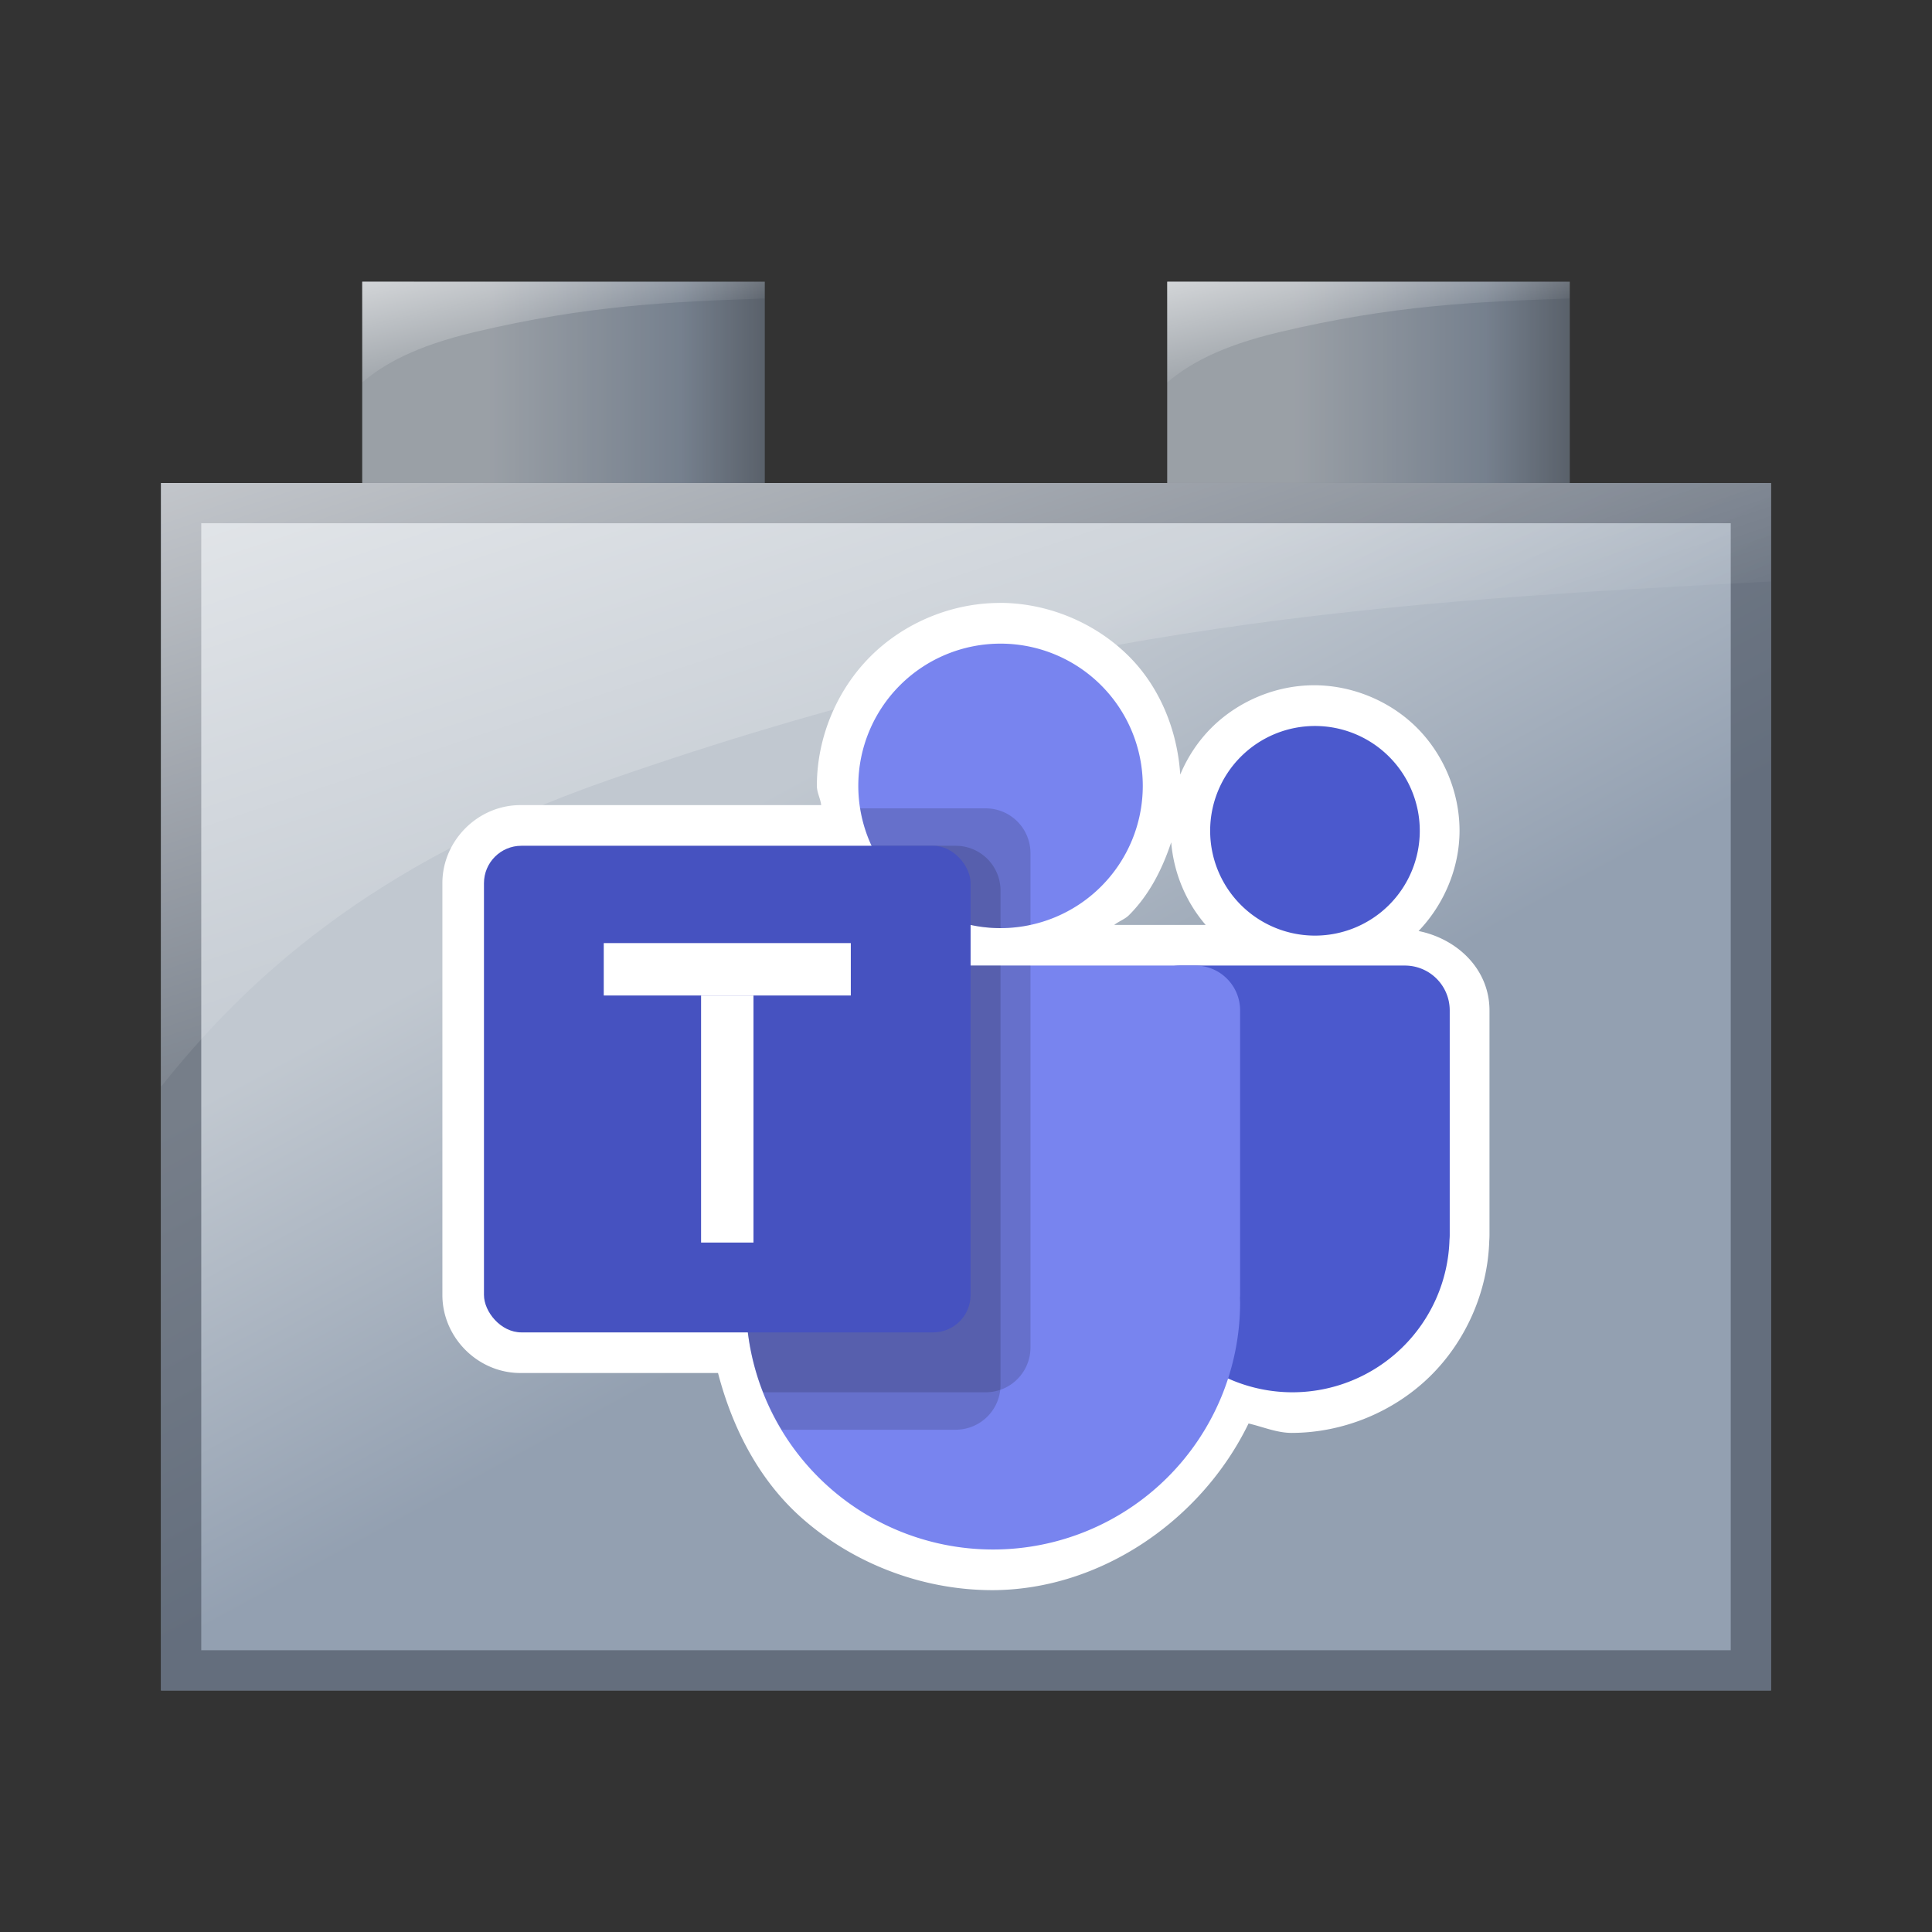 <svg xmlns="http://www.w3.org/2000/svg" xmlns:xlink="http://www.w3.org/1999/xlink" width="48" height="48"><rect width="100%" height="100%" fill="#333333" stroke="none"/><defs><linearGradient gradientTransform="matrix(1.25 0 0 1.111 -122.25 -1092.958)" gradientUnits="userSpaceOnUse" y2="1031.362" x2="31" y1="1013.362" x1="20" id="d" xlink:href="#a"/><linearGradient id="a"><stop offset="0" style="stop-color:#c1c8d0;stop-opacity:1"/><stop style="stop-color:#c1c8d0;stop-opacity:1" offset=".312"/><stop offset=".792" style="stop-color:#93a0b1;stop-opacity:1"/><stop offset="1" style="stop-color:#93a0b1;stop-opacity:1"/></linearGradient><linearGradient gradientTransform="translate(0 18)" gradientUnits="userSpaceOnUse" y2="1011.362" x2="37" y1="1011.362" x1="29" id="e" xlink:href="#b"/><linearGradient id="b"><stop offset="0" style="stop-color:#c1c8d0;stop-opacity:1"/><stop style="stop-color:#c1c8d0;stop-opacity:1" offset=".312"/><stop offset=".792" style="stop-color:#93a0b1;stop-opacity:1"/><stop offset="1" style="stop-color:#707985;stop-opacity:1"/></linearGradient><linearGradient y2="17" x2="13" y1="2" x1="8" gradientTransform="matrix(.25 0 0 .17 27.503 1026.384)" gradientUnits="userSpaceOnUse" id="f" xlink:href="#c"/><linearGradient id="c"><stop style="stop-color:#fff;stop-opacity:.856" offset="0"/><stop style="stop-color:#fff;stop-opacity:0" offset="1"/></linearGradient><linearGradient gradientTransform="translate(-16 18)" y2="1011.362" x2="37" y1="1011.362" x1="29" gradientUnits="userSpaceOnUse" id="g" xlink:href="#b"/><linearGradient xlink:href="#c" id="h" gradientUnits="userSpaceOnUse" gradientTransform="matrix(.25 0 0 .17 11.503 1026.384)" x1="8" y1="2" x2="13" y2="17"/><linearGradient xlink:href="#c" id="i" gradientUnits="userSpaceOnUse" gradientTransform="translate(-118.487 25.799) scale(1.249)" x1="8" y1="2" x2="13" y2="17"/></defs><g transform="translate(0 -16)"><g transform="translate(115 -5)"><path style="opacity:1;fill:url(#d);fill-opacity:1;fill-rule:nonzero;stroke:none;stroke-width:1.25;stroke-linecap:round;stroke-linejoin:round;stroke-miterlimit:4;stroke-dasharray:none;stroke-dashoffset:.5;stroke-opacity:1" d="M-111 33h40v30h-40z"/><g transform="matrix(1.25 0 0 1.25 -122.25 -1256.203)"><path d="M29 1027.362h8v4h-8z" style="opacity:1;fill:url(#e);fill-opacity:1;fill-rule:nonzero;stroke:none;stroke-width:1;stroke-linecap:round;stroke-linejoin:round;stroke-miterlimit:4;stroke-dasharray:none;stroke-dashoffset:.5;stroke-opacity:1"/><path d="M29 1027.362h8v4h-8z" style="opacity:.2;fill:#000;fill-opacity:1;fill-rule:nonzero;stroke:none;stroke-width:1;stroke-linecap:round;stroke-linejoin:round;stroke-miterlimit:4;stroke-dasharray:none;stroke-dashoffset:.5;stroke-opacity:1"/><path d="M29 1027.362l.002 2c.417-.355 1.037-.716 2.221-.997 2.26-.536 3.877-.603 5.775-.67l.002-.332z" style="opacity:.8;fill:url(#f);fill-opacity:1;stroke:none"/></g><g transform="matrix(1.25 0 0 1.25 -122.25 -1256.203)"><path style="opacity:1;fill:url(#g);fill-opacity:1;fill-rule:nonzero;stroke:none;stroke-width:1;stroke-linecap:round;stroke-linejoin:round;stroke-miterlimit:4;stroke-dasharray:none;stroke-dashoffset:.5;stroke-opacity:1" d="M13 1027.362h8v4h-8z"/><path style="opacity:.2;fill:#000;fill-opacity:1;fill-rule:nonzero;stroke:none;stroke-width:1;stroke-linecap:round;stroke-linejoin:round;stroke-miterlimit:4;stroke-dasharray:none;stroke-dashoffset:.5;stroke-opacity:1" d="M13 1027.362h8v4h-8z"/><path style="opacity:.8;fill:url(#h);fill-opacity:1;stroke:none" d="M13 1027.362l.002 2c.417-.355 1.037-.716 2.221-.997 2.26-.536 3.877-.603 5.775-.67l.002-.332z"/></g><path style="opacity:.6;fill:#454e5b;fill-opacity:1;fill-rule:nonzero;stroke:none;stroke-width:1.25;stroke-linecap:round;stroke-linejoin:round;stroke-miterlimit:4;stroke-dasharray:none;stroke-dashoffset:.5;stroke-opacity:1" d="M-111 33v30h40V33zm1 1h38v28h-38z"/><path d="M-111 33v15c2.083-2.614 5.193-5.551 11.116-7.619 11.299-3.944 19.387-4.436 28.877-4.934L-71 33z" style="opacity:.8;fill:url(#i);fill-opacity:1;stroke:none;stroke-width:1.25"/></g><path style="opacity:1;fill:#fff;fill-opacity:1;fill-rule:evenodd;stroke:none;stroke-width:3.78;stroke-linecap:round;stroke-linejoin:round;stroke-miterlimit:4;stroke-dasharray:none;stroke-opacity:1" d="M24.838 30.98c-1.19-0-2.372.489-3.213 1.33-.841.841-1.33 2.023-1.33 3.213a1.008 1.008 0 0 0 0 .002c0.0.165.089.315.107.478h-7.473c-1.056 0-1.938.882-1.938 1.938v10.232c0 1.056.879 1.939 1.938 1.939h4.91c.357 1.368 1.018 2.66 2.076 3.598 1.291 1.144 3.007 1.795 4.732 1.797a1.008 1.008 0 0 0 .004 0c2.688-.004 5.2-1.734 6.369-4.141.358.083.701.233 1.068.234a1.008 1.008 0 0 0 .006 0c1.262-.002 2.515-.511 3.42-1.391.904-.879 1.448-2.117 1.486-3.377a2.113 2.113 0 0 0 .006-.148v-5.58c0-1.02-.794-1.777-1.762-1.973.637-.665 1.018-1.573 1.018-2.494-0-.946-.39-1.886-1.058-2.555-.669-.668-1.609-1.057-2.555-1.057-.945 0-1.884.39-2.553 1.059-.331.331-.593.729-.773 1.16-.071-1.091-.5-2.162-1.273-2.936-.841-.841-2.023-1.33-3.213-1.33zm4.26 5.949c.065.757.361 1.475.857 2.051h-2.272c.115-.093.263-.14.367-.244.5-.5.824-1.135 1.047-1.807z"/><g style="stroke-width:5.375" transform="translate(107.07 43.895) scale(.186)"><path style="opacity:1;fill:#4b59cd;fill-opacity:1;fill-rule:evenodd;stroke:none;stroke-width:20.315;stroke-linecap:round;stroke-linejoin:round;stroke-miterlimit:4;stroke-dasharray:none;stroke-opacity:1" d="M-400-53a14 14 0 0 0-14 14 14 14 0 0 0 14 14 14 14 0 0 0 14-14 14 14 0 0 0-14-14zm-18 32c-3.324 0-6 2.676-6 6v30a21 21 0 0 0 21 21 21 21 0 0 0 20.969-20.385A6.125 6.125 0 0 0-382 15v-30c0-3.324-2.676-6-6-6z"/><path style="opacity:1;fill:#7884ef;fill-opacity:1;fill-rule:evenodd;stroke:none;stroke-width:20.315;stroke-linecap:round;stroke-linejoin:round;stroke-miterlimit:4;stroke-dasharray:none;stroke-opacity:1" d="M-442-64a19 19 0 0 0-19 19 19 19 0 0 0 19 19 19 19 0 0 0 19-19 19 19 0 0 0-19-19zm-28 43c-3.324 0-6 2.676-6 6v38c0 .167.012.331.025.494A33 33 0 0 0-476 24a33 33 0 0 0 33 33 33 33 0 0 0 33-33 33 33 0 0 0-.021-.592c.009-.136.021-.27.021-.408v-38c0-3.324-2.676-6-6-6z"/><path d="M-459.209-37A19 19 0 0 0-442-26v-5c0-3.324-2.676-6-6-6zM-470-21c-3.324 0-6 2.676-6 6v38c0 .167.012.331.025.494A33 33 0 0 0-476 24a33 33 0 0 0 4.762 17H-448c3.324 0 6-2.676 6-6v-56z" style="opacity:.15;fill:#000;fill-opacity:1;fill-rule:evenodd;stroke:none;stroke-width:20.315;stroke-linecap:round;stroke-linejoin:round;stroke-miterlimit:4;stroke-dasharray:none;stroke-opacity:1"/><path d="M-460.738-42A19 19 0 0 0-442-26a19 19 0 0 0 4-.435V-36c0-3.324-2.676-6-6-6zM-470-21c-3.324 0-6 2.676-6 6v38c0 .167.012.331.025.494A33 33 0 0 0-476 24a33 33 0 0 0 2.295 12H-444c3.324 0 6-2.676 6-6v-51z" style="opacity:.15;fill:#000;fill-opacity:1;fill-rule:evenodd;stroke:none;stroke-width:20.315;stroke-linecap:round;stroke-linejoin:round;stroke-miterlimit:4;stroke-dasharray:none;stroke-opacity:1"/><rect style="opacity:1;fill:#4652c0;fill-opacity:1;fill-rule:evenodd;stroke:none;stroke-width:20.315;stroke-linecap:round;stroke-linejoin:round;stroke-miterlimit:4;stroke-dasharray:none;stroke-opacity:1" width="65" height="65" x="-511" y="-37" rx="5" ry="5"/><rect style="opacity:1;fill:#fff;fill-opacity:1;fill-rule:evenodd;stroke:none;stroke-width:20.315;stroke-linecap:round;stroke-linejoin:round;stroke-miterlimit:4;stroke-dasharray:none;stroke-opacity:1" width="33" height="7" x="-495" y="-24" rx="0" ry="0"/><rect style="opacity:1;fill:#fff;fill-opacity:1;fill-rule:evenodd;stroke:none;stroke-width:20.315;stroke-linecap:round;stroke-linejoin:round;stroke-miterlimit:4;stroke-dasharray:none;stroke-opacity:1" width="7" height="33" x="-482" y="-17"/></g></g></svg>
